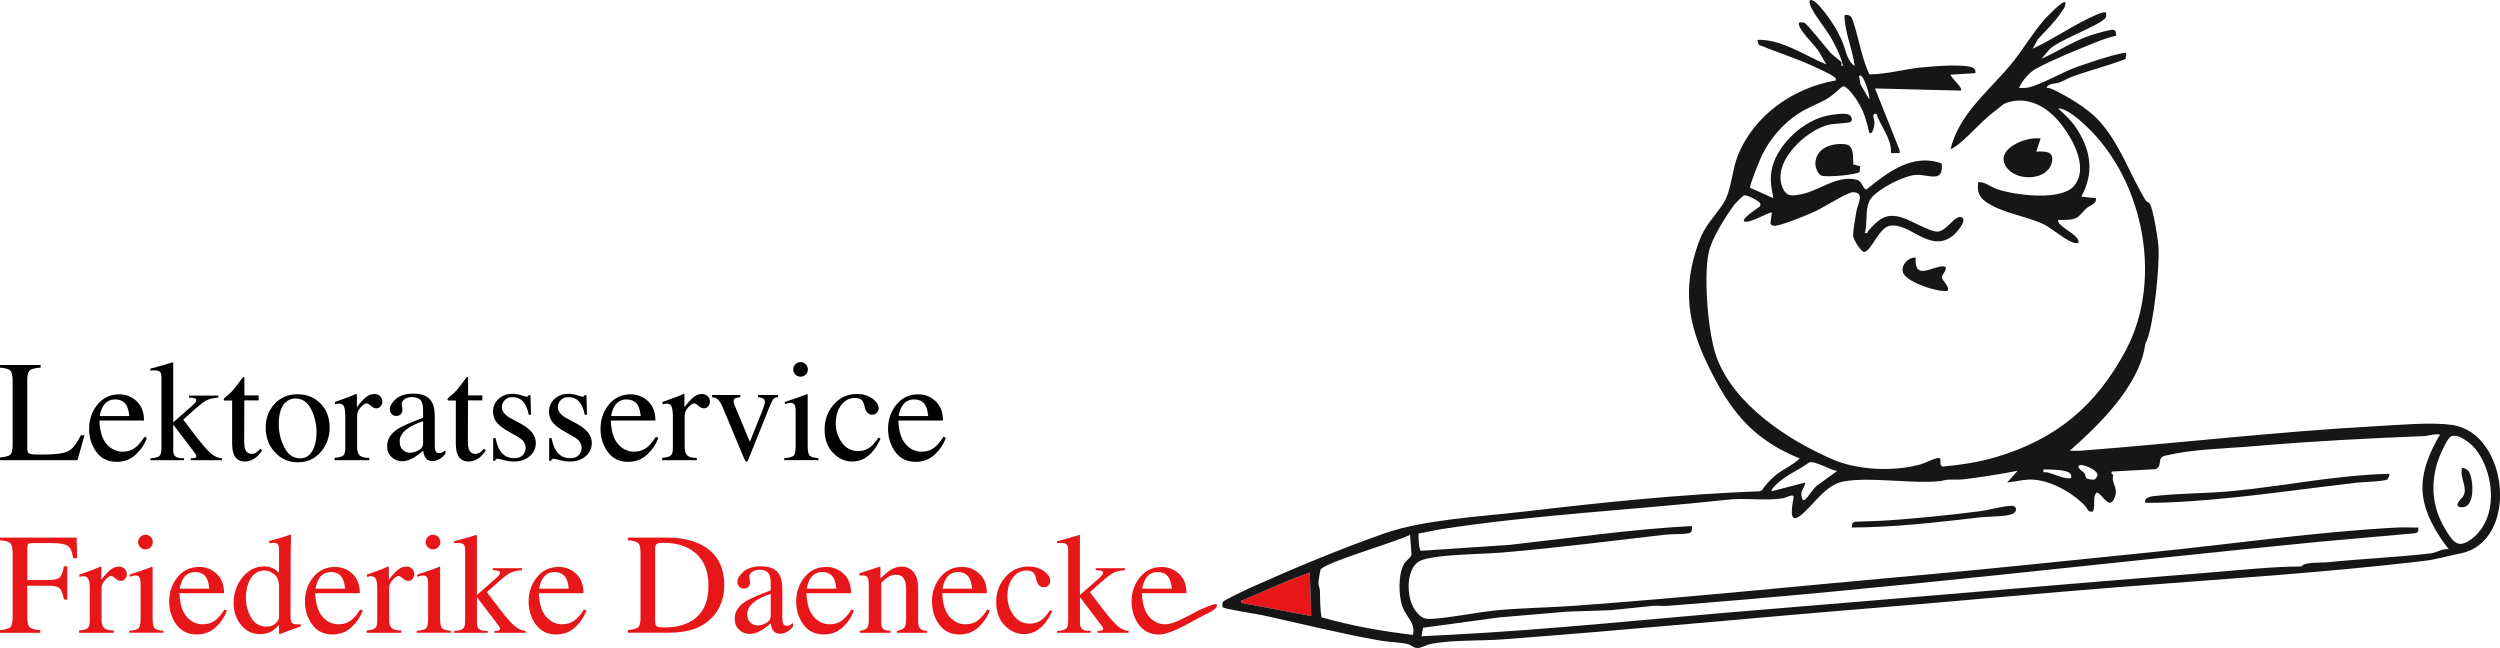 <?xml version="1.0" encoding="UTF-8"?>
<svg xmlns="http://www.w3.org/2000/svg" id="Ebene_2" data-name="Ebene 2" viewBox="0 0 707.8 183.44">
  <defs>
    <style>
      .cls-1 {
        fill: #e71619;
      }

      .cls-2 {
        fill: #161616;
      }
    </style>
  </defs>
  <g id="Ebene_1-2" data-name="Ebene 1">
    <g>
      <g>
        <path class="cls-1" d="M370.82,162.08l.41,12.33-19.74-3.7c-.16-1.06.09-.64.58-.85,6.2-2.7,12.38-5.49,18.75-7.77Z"></path>
        <path class="cls-2" d="M676.47,134.14c.18.17-.29,1.34-.51,1.54-.71.66-7.07.78-8.7.97-15.92,1.84-31.78,4.25-47.76,5.3-4.04.26-8.07.45-12.14.41-.51-1.87,2.46-1.91,3.91-2.05,6.67-.67,13.48-.62,20.16-1.23,15.04-1.38,29.93-4.6,45.04-4.93Z"></path>
        <path class="cls-2" d="M524.27,149.34l.18-1.25.84-.39c3.26-.15,6.63-.17,9.88-.41,8.27-.61,16.8-1.45,25.05-2.51,2.82-.36,6.53-1.46,9.15-1.58,1.75-.08,1.82,1.58.55,2.23-1.74.89-6.99.77-9.25,1.04-12.1,1.41-24.22,2.83-36.4,2.88Z"></path>
        <path class="cls-2" d="M525.08,18.66c-.55-4.85-2.84-9.4-2.87-14.38,1.88-.39,2.18.93,2.67,2.47,1.52,4.74,2.24,9.79,4.39,14.31,5.02-.04,9.93-1.52,14.95-1.99,3.64-.34,8.72-.76,12.3-.36,1.27.14,3.1.36,2.72,2.01l-6.99.42c.14.98,3.66,3.75,2.88,4.52l-24.28-.62,6.92,17.35.08.94h-2.47c.19-4.1-2.85-7.4-4.12-11.09-1.58-.31-.53,1.72-.55,2.6-.01.51-.46,3.52-1.5,2.74-.62-2.89-1.34-5.5-2.81-8.08-.67-1.18-3.38-5.38-4.73-5.02-.24.06-2.92,2.58-3.86,3.17-2.7,1.68-5.92,2.71-8.65,4.51-4.44,2.93-8.01,7.08-10.34,11.86-.55,1.13-3.65,8.71-3.32,9.16l6.55,2.91c-.57-3.24-1.11-5.45-.29-8.71,1.68-6.66,8.75-13.14,15.42-14.6,1.48-.32,5.04-.91,6.27-.31.72.35,1.25,1.57.43,2.07-.59.35-4.65.45-5.87.71-6.55,1.39-16.57,10.68-13.28,17.98,1.09,2.42,2.39,2.24,4.75,1.86,5.37-.86,10.43-5.58,16.13-4.23,1.8.43,1.8,2.97,2.9,2.72,5.95-4.85,13.1-10.28,21.21-7.3.7,5.7-3.76,3.07-7.16,3.22s-10.6,3.84-12.76,6.57c-2.01,2.55-.94,6.94-1.83,9.88.97.27.69-.26.93-.53,2.96-3.34,5.02-5.32,9.76-3.78,2.44.79,7.55,3.83,9.68,3.93,2.84.14,5.26-5.24,7.21-3.95,1.39.92-1.78,4.46-2.69,5.15-6.67,5.11-12.22-4.1-18.02-2.79-2.9.65-5.17,7.31-7.08,7.34-.87.02-2.99-3.48-3.08-4.38-.13-1.35.65-5.64.93-7.25.32-1.83,2.53-5.36-1.14-5.26-1.39.04-8.47,4.46-10.62,5.44s-9.81,4.18-11.6,4.05c-.49-.04-.81-.22-1-.69l.38-3.02c-.49-.49-6.29,3.28-7.81,2.46-.9-.77,3.95-3.81,4.26-4.08.34-.32.41-.63.28-1.04-.16-.5-3.67-2.5-4.66-2.22-.18.05-2.41,2.25-2.62,2.54-2.51,3.41-6.54,9.71-7.36,13.82-1.4,6.98-.17,23.02,2.38,29.72,5.09,13.36,20.27,23.3,32.95,28.73,7.06,3.02,17.13,3.4,24.56,1.37,1.6-.44,3.74-1.69,5.14-1.85,1.31-.15-.05,2.06,1.28,2.43,5.22-.49,10.25-1.23,15.28-2.74,17-5.09,28.17-14.55,36.51-30.1,11.06-20.62,4.75-50.36-13.18-65.34-1.6-1.34-3.84-3.08-5.96-3.29,1.89,1.89,3.49,3.18,5.03,5.45,4.25,6.27,5.3,12.75,1.55,19.61l4.12.42c.29,1.66-1.63,1.98-2.67,2.88-.8.7-1.93,2.23-2.71,2.64-1.48.79-3.68.63-5.32.64-.1.82.7,1.36,1.23,1.85,1.16,1.07,4.28,2.62,4.54,4.1.12.68-.02.67-.63.64-2.35-.12-6.87-4.29-9.37-5.44-4.9-2.25-11.15-2.99-15.8-6-2.38-1.55-2.9-2.98-2.59-5.84,1.96-.14,3.46,1.32,5.25,1.95,4.97,1.73,18.23,3.49,21.91-.91,4.42-5.29-.78-14.14-4.54-18.49s-9.37-7.22-15.31-4.72c-.14.06-1.8,1.47-2.34,1.87-3.82,2.8-6.64,6.34-10.11,9.21-.36.3-2.4,1.94-2.66,1.65,2.39-9.78,10.69-16.27,16.86-23.63,3.42-4.09,6.22-8.99,9.67-12.94.58-.67,5.3-5.62,5.97-4.92.15,1.21-.71,2.09-1.31,3.01-1.71,2.64-4.39,5.15-6.5,7.48l-1.45,2.66c5.94-2.78,11.41-6.65,17.4-9.33,1.06-.48,2.17-1.07,3.38-.94,0,.44.08.94-.07,1.37-.7,1.97-14.14,6.67-16.17,9.32l-2.07,2.45c4.87-2.2,9.38-5.24,14.52-6.87.99-.31,4.91-1.42,5.65-1.36.36.03.62.13.83.41l.19,1.24c-1.95.51-3.87,1.11-5.75,1.87-5,2.02-12.23,4.92-16.83,7.43-2.18,1.19-3.9,3.31-4.98,5.5.86,0,1.73.09,2.58-.09,3.72-.79,9.77-4.43,13.88-5.86,3.31-1.15,9.37-3.22,12.63-3.82.45-.08.89-.14,1.34-.09l-.25,1.68c-4.93,1.93-10.1,3.18-15.08,4.99-1.25.46-2.37,1.2-3.67,1.67-1.2.44-2.99.09-3.62,1.51.53-.02,1.04.11,1.53.33,4.05,1.82,10.03,5.43,13.09,8.71,6.11,6.55,8.91,15.38,13.42,22.77.31.51.94.52,1.3,1.18.92,1.71,2.22,9.78,2.36,12,.36,5.53-1.29,21.65-3.33,26.64-.39.96-.22-.19-.53,1.66-1.88,11.32-12.99,22.18-21.26,29.45,1.02-.04,2.06.08,3.09,0,28.15-2.18,56.11-5.46,84.33-6.99,6.07-.33,14.94-1.15,20.87-.31,16.02,2.29,19.16,33.17,2.12,36.43-3.27.62-6.64,1.67-10.25,2.09-28.7,3.38-57.65,5.16-86.39,7.4-22.49,1.75-44.97,3.92-67.47,5.75-35.63,2.89-71.26,6.39-106.96,9.04-6.36.47-13.95.11-20.13,1.26-1.22.23-2.73,1.14-3.77,1.19-1.22.06-1.93-.92-2.93-1.14-2.25-.5-5.34-.55-7.68-.96-11.32-1.99-22.01-4.69-33.16-7.15-1.5-.33-11.16-1.81-11.48-2.3-.15-.24-.14-1.26.03-1.52.28-.42,6.43-3.39,7.46-3.85,12.13-5.45,25.8-11.17,38.32-15.55,11.17-3.91,27.4-4.74,39.5-6.16,22.12-2.6,44.36-4.92,66.65-5.75l.62-.21c1.05-1.52,2.48-3.13,3.91-4.31,1.85-1.53,5.08-3.01,6.58-4.53.51-.52,0-.36-.33-.5-13.18-5.53-19.26-13.58-25.33-26.07-5.81-11.96-7.29-21.85-2.73-34.66,1.83-5.16,4.28-6.99,6.97-11.12,2.45-3.77,2.43-9.2,4.14-13.53,4.56-11.52,15.75-19.32,27.76-21.38.15-.72-.2-.82-.68-1.17-1.27-.92-4.45-2.29-6.03-3.02-4.9-2.24-10.09-3.86-15.08-5.9l-.42-1.42c6.96-.19,13.29,4.38,19.54,6.98l-2.1-3.65c-.67-1.38-6.76-7.03-5.51-8.26.45,0,.92-.07,1.36.08.83.28,6.3,7.28,7.47,8.56.61.66,2.9,2.39,3,2.56.27.44-.24,1.25.5,1.13-.54-2.64-1.93-5.31-3.21-7.67-1.4-2.58-5.36-7.35-6.06-9.57-.13-.43-.27-.79-.19-1.25,1.43-1.41,6.48,6.28,7.17,7.43s1.4,2.56,1.96,3.8c1.07,2.38,1.34,5.66,3.62,7.27ZM529.2,28.11c.37-.77-1.72-7.91-2.87-6.57l.39,2.28,2.48,4.29ZM690.87,123.04c-1.63-.31-3.19.37-4.71.43-16.33.66-31.81,1.45-48.15,2.86-8.28.71-16.78.76-24.92,2.66-2.66.62-.62,2.71-2.72,3.83l-12.48.69-.12.61.53.27c-.66,2.63,1.45,3.45.5,6.21-1.56,4.57-3.88-1.4-5.23-1.12-1.28,1.38-.16,3.63-1.04,5.34-1.46.32-1.51-.88-2.25-1.65-3.77-3.93-10.53-7.68-16.05-7.39-1.84.1-4.08.66-5.96.82l2.97-3.32c-4.36.86-11.33,2.01-15.57,2.45-2.05.22-4.1-.23-6.12.46-8.34.91-19.47-1.26-27.47.09-5.39.91-8.59,6.84-12.44,9.76-3.46,2.63-2.14-3.14-1.86-5.15.19-1.37-2.09,0-2.76.13-4.72.91-11.33-.18-16.36.51-26.43,2.85-54.24,4.22-80.57,8.28-2.13.33-4.26.9-6.4,1.21-.19.74,0,4.82.62,4.92l25.06-1.67c17.2-1.91,34.36-4.43,51.63-5.34.04,1.05.2,1.84-1.03,2.06-1.84.32-4.63.17-6.59.4-14.94,1.75-29.89,3.62-44.84,4.94-6.16.54-12.81.51-18.93,1.23-1.61.19-4.64.62-5.95,1.45-3.71,2.37-3.44,10.22-1.18,13.48,1.3,1.87,2.32,2.88,4.66,2.74,6.04-.36,12.74-1.89,18.92-2.47,7.1-.66,14.31-.72,21.39-1.23,32.52-2.36,65.05-5.75,97.49-8.63,22.14-1.97,44.17-4.36,66.24-6.57s47-5.85,69.93-6.99c1.84-.09,3.71.07,5.55,0,.12.98-.01,1.47-1.03,1.64l-27.57,2.46c-61.25,6-122.5,13.38-183.88,18.08-1.36.1-2.75-.09-4.12,0l-11.93,1.23-12.34.41-19.34,1.64-21.54,2.93-.47,2.41,8.02-.41c28.98-1.49,57.88-4.62,86.8-6.98,42.87-3.5,85.85-7.26,128.76-10.69,8.45-.67,17.19-1.65,25.54-1.68,1.08-1.39,5.29-.98,7.38-1.19,9.69-1,19.57-1.4,29.16-2.51,1.84-.21,3.32-1.42,5.18-1.19-3.58-4.62-6.97-10.23-7.4-16.23-.41-5.65,2.11-11.48,4.94-16.23ZM694.02,123.5c-1.21.4-3.58,6.15-3.99,7.54-1.98,6.66-1.24,13.05,2.4,19,2.14,3.49,3.54,5.39,7.28,2.59,7.71-5.77,6.64-18.48,1.2-25.45-1.29-1.65-4.72-4.41-6.89-3.68ZM520.15,133.32c-2.01-.19-6.21-2.94-7.94-2.4-2.79,2.07-6.09,3.38-8.71,5.69-.35.31-2.33,2.05-1.86,2.46l9.46-2.46c-.05,1.14-1.03,2.01-1.11,3.14-.03.38.12,2.15.9,1.79s2.71-3.72,3.91-4.32l5.35-3.89ZM590.6,135.26c.34.44,1.95.65,2.52.47l.7-.99c.45-1.61-3.93-3.23-4.75-3.08-1.83.33.95,2.12,1.05,2.24.34.44.27,1.08.49,1.36ZM586.38,135.37c.06-.67.09-.94-.41-1.43-1.04-1.01-5.83-1.04-7.4-1.03-.2,1.24.3.66,1.01.82,2.41.53,4.31,1.9,6.8,1.64ZM400.03,179.75c.79-3.46-1.9-5.04-2.96-7.93-1.15-3.14-1.28-9.48.56-12.34.57-.89,1.84-1.56,2-2.55l-.42-5.53c-3.39,1.89-24.1,7.81-25.31,9.85-.16.28-.64,3.38-.63,3.9.02.68.41,1.37.43,2.07.09,2.55,0,5.03.46,7.55,8.43,2.42,17.14,3.95,25.87,4.98ZM370.82,162.08c-6.37,2.29-12.55,5.08-18.75,7.77-.49.21-.75-.22-.58.85l19.74,3.7-.41-12.33Z"></path>
        <path class="cls-2" d="M697.05,132.49c.77-.05,1.61.45,1.98,1.1,1.34,2.39,1.79,10.37-2.18,10.02-2.61-.23.23-2.56.56-3.16,1.35-2.42-1.08-5.2-.36-7.96Z"></path>
      </g>
      <g>
        <path class="cls-2" d="M577.74,39.21l-1.23,3.7c2.67-.08,5.29-.12,4.34,3.3-1.33,4.79-9.34,5.14-12.37,1.64-4.56-5.25,4.78-9.32,9.27-8.64Z"></path>
        <path class="cls-2" d="M524.71,46.57l1.97.5-.19,1.64c-1.2.83-9.54,1.57-10.86.98-.94-.42-1.66-2.27-1.66-3.28,0-4.5,4.64-6,8.46-5.57,2.62.29,2.13,3.68,2.28,5.74Z"></path>
        <path class="cls-2" d="M542.36,72.91c-.35,5.82,3.26,3.39,6.56,2.65,3.95-.89.84,2.12.84,2.9,0,1,2.24,2.4,1.65,3.9-3.02.4-10.75-2.27-12.37-4.7-1.38-2.06,1.09-4.89,3.32-4.75Z"></path>
      </g>
    </g>
    <g>
      <path d="M0,129.53c1.5-.16,2.47-.42,2.91-.8.44-.38.67-1.33.67-2.86v-18.12c0-1.45-.22-2.39-.66-2.83-.44-.44-1.41-.72-2.92-.83v-.76h11.5v.76c-1.5.08-2.5.32-3.01.74-.51.41-.77,1.29-.77,2.65v19.57c0,.45.08.81.23,1.06.15.26.49.42,1.01.49.31.04.63.07.97.08.34.01.97.02,1.9.02,3.62,0,6.07-.3,7.35-.89,1.27-.6,2.51-2.12,3.7-4.57h1.04l-1.99,7.06H0v-.76Z"></path>
      <path d="M38.66,113.57c1.41,1.29,2.11,3.13,2.11,5.5h-12.63c.13,3.07.83,5.31,2.09,6.71,1.26,1.4,2.75,2.1,4.48,2.1,1.39,0,2.57-.36,3.52-1.09s1.84-1.76,2.65-3.1l.7.24c-.54,1.69-1.56,3.25-3.05,4.68-1.49,1.43-3.32,2.15-5.48,2.15-2.49,0-4.42-.94-5.78-2.82s-2.04-4.05-2.04-6.5c0-2.67.79-4.97,2.37-6.9,1.58-1.94,3.63-2.9,6.17-2.9,1.87,0,3.51.65,4.91,1.94ZM29.14,115.09c-.42.72-.73,1.62-.92,2.71h8.39c-.15-1.33-.4-2.31-.76-2.96-.65-1.17-1.74-1.75-3.26-1.75s-2.67.67-3.46,2.01Z"></path>
      <path d="M42.58,129.77c1.27-.09,2.11-.31,2.52-.64.4-.33.61-1.05.61-2.15v-19.96c0-.94-.16-1.54-.48-1.79-.32-.25-.78-.38-1.37-.38-.25,0-.47,0-.66.02-.19.01-.39.03-.62.06v-.56l1.79-.48c1.37-.36,2.53-.7,3.48-1.01.58-.2.92-.3,1.01-.3.08,0,.13.02.15.05s.03.11.03.23v16.73l5.51-4.85c.4-.36.67-.64.81-.85s.21-.4.21-.56c0-.3-.15-.5-.45-.58-.3-.08-.83-.14-1.6-.18v-.56h8.29v.56c-1.48.09-2.67.39-3.57.89-.9.5-2.63,1.93-5.18,4.29l-1.19,1.05,3.65,4.8c1.89,2.43,3.32,4.04,4.27,4.84.96.8,1.98,1.24,3.06,1.34v.52h-8.85v-.52l.7-.04c.23-.01.43-.06.62-.14.19-.08.28-.22.28-.41,0-.15-.03-.29-.1-.42-.07-.13-.16-.28-.28-.44l-6.17-8.12v7.42c0,.92.34,1.54,1.01,1.84.4.19,1.08.29,2.05.3v.52h-9.53v-.52Z"></path>
      <path d="M73.23,111.94v1.43h-4.06l-.04,11.46c0,1.01.09,1.77.26,2.29.32.91.94,1.37,1.87,1.37.48,0,.89-.11,1.24-.34.35-.23.75-.58,1.2-1.07l.52.44-.44.6c-.69.93-1.42,1.58-2.19,1.97s-1.51.58-2.23.58c-1.56,0-2.62-.7-3.18-2.09-.31-.76-.46-1.8-.46-3.14v-12.05h-2.17c-.07-.04-.12-.08-.15-.12-.03-.04-.05-.09-.05-.16,0-.13.03-.23.09-.31.06-.07.25-.24.57-.51.92-.75,1.57-1.37,1.98-1.84s1.36-1.71,2.85-3.73c.17,0,.28.01.31.04.03.03.05.13.05.3v4.89h4.02Z"></path>
      <path d="M77.74,114.36c1.68-1.82,3.83-2.74,6.47-2.74s4.8.86,6.52,2.59,2.59,4.02,2.59,6.88c0,2.64-.83,4.93-2.51,6.88-1.67,1.95-3.83,2.92-6.48,2.92s-4.7-.93-6.46-2.8c-1.76-1.87-2.65-4.22-2.65-7.04,0-2.64.84-4.87,2.52-6.69ZM80.91,113.85c-1.33,1.21-1.99,3.29-1.99,6.25,0,2.36.53,4.56,1.6,6.6s2.55,3.06,4.45,3.06c1.49,0,2.63-.68,3.44-2.05.8-1.37,1.21-3.16,1.21-5.37s-.51-4.46-1.53-6.48c-1.02-2.03-2.5-3.04-4.44-3.04-1.05,0-1.96.35-2.73,1.03Z"></path>
      <path d="M94.73,129.63c1.22-.11,2.03-.32,2.43-.65s.6-1.02.6-2.08v-8.97c0-1.31-.12-2.25-.37-2.81s-.69-.85-1.34-.85c-.13,0-.31.02-.53.05-.22.03-.45.08-.69.13v-.66c.75-.26,1.53-.54,2.32-.82.79-.28,1.34-.48,1.65-.6.66-.25,1.34-.54,2.04-.85.09,0,.15.03.17.1.02.07.03.21.03.42v3.26c.85-1.18,1.67-2.1,2.46-2.76.79-.66,1.61-.99,2.46-.99.68,0,1.23.2,1.65.61s.64.91.64,1.52c0,.54-.16,1-.49,1.37-.33.37-.73.56-1.22.56s-1.01-.23-1.52-.7c-.51-.46-.91-.7-1.2-.7-.46,0-1.03.38-1.71,1.12s-1.01,1.52-1.01,2.32v8.97c0,1.14.27,1.93.8,2.38s1.41.65,2.65.63v.66h-9.81v-.66Z"></path>
      <path d="M112.49,121.51c1.22-.79,3.65-1.88,7.3-3.24v-1.69c0-1.35-.13-2.29-.4-2.82-.45-.89-1.39-1.33-2.8-1.33-.68,0-1.32.17-1.93.52-.61.36-.92.85-.92,1.47,0,.16.03.43.1.8.07.38.1.62.1.73,0,.74-.25,1.26-.74,1.55-.28.17-.61.26-.99.26-.6,0-1.05-.2-1.37-.59-.32-.39-.48-.83-.48-1.3,0-.93.57-1.9,1.72-2.91,1.15-1.01,2.83-1.52,5.04-1.52,2.57,0,4.32.83,5.23,2.51.49.92.74,2.25.74,4v7.98c0,.77.05,1.3.16,1.59.17.52.53.78,1.07.78.3,0,.56-.05.76-.14.2-.09.54-.32,1.03-.68v1.03c-.42.52-.88.94-1.37,1.27-.74.5-1.5.76-2.27.76-.9,0-1.55-.29-1.96-.88-.4-.58-.63-1.28-.67-2.09-1.01.88-1.87,1.52-2.59,1.95-1.21.72-2.35,1.07-3.44,1.07-1.14,0-2.13-.4-2.96-1.2-.84-.8-1.25-1.82-1.25-3.05,0-1.92.96-3.53,2.88-4.81ZM119.79,119.26c-1.52.5-2.78,1.06-3.78,1.67-1.91,1.18-2.86,2.52-2.86,4.02,0,1.21.4,2.09,1.19,2.67.52.37,1.09.56,1.73.56.88,0,1.71-.25,2.52-.74.8-.49,1.2-1.11,1.2-1.87v-6.3Z"></path>
      <path d="M136.56,111.94v1.43h-4.06l-.04,11.46c0,1.01.09,1.77.26,2.29.32.91.94,1.37,1.87,1.37.48,0,.89-.11,1.24-.34.35-.23.75-.58,1.2-1.07l.52.44-.44.6c-.69.93-1.42,1.58-2.19,1.97s-1.51.58-2.23.58c-1.56,0-2.62-.7-3.18-2.09-.31-.76-.46-1.8-.46-3.14v-12.05h-2.17c-.07-.04-.12-.08-.15-.12-.03-.04-.05-.09-.05-.16,0-.13.03-.23.09-.31.06-.07.25-.24.57-.51.92-.75,1.57-1.37,1.98-1.84s1.36-1.71,2.85-3.73c.17,0,.28.01.31.04.03.03.05.13.05.3v4.89h4.02Z"></path>
      <path d="M139.64,124.02h.66c.3,1.51.71,2.67,1.23,3.48.93,1.49,2.28,2.23,4.07,2.23.99,0,1.78-.27,2.35-.83.58-.55.86-1.26.86-2.14,0-.56-.17-1.09-.5-1.61-.33-.52-.92-1.02-1.75-1.51l-2.23-1.27c-1.63-.88-2.83-1.76-3.6-2.65-.77-.89-1.15-1.94-1.15-3.14,0-1.49.53-2.71,1.59-3.66,1.06-.95,2.39-1.43,4-1.43.7,0,1.47.13,2.32.4.84.27,1.32.4,1.42.4.24,0,.41-.03.52-.1.11-.07.2-.17.28-.32h.48l.14,5.55h-.62c-.27-1.29-.62-2.29-1.07-3-.82-1.33-2.01-1.99-3.56-1.99-.93,0-1.66.29-2.19.86-.53.57-.8,1.24-.8,2.01,0,1.22.92,2.31,2.74,3.26l2.63,1.41c2.82,1.54,4.24,3.33,4.24,5.37,0,1.56-.59,2.84-1.76,3.84-1.17,1-2.7,1.49-4.6,1.49-.79,0-1.69-.13-2.7-.4-1.01-.26-1.6-.4-1.79-.4-.16,0-.3.06-.42.17-.12.11-.21.25-.28.41h-.52v-6.42Z"></path>
      <path d="M155.49,124.02h.66c.3,1.51.71,2.67,1.23,3.48.93,1.49,2.28,2.23,4.07,2.23.99,0,1.78-.27,2.35-.83.58-.55.86-1.26.86-2.14,0-.56-.17-1.09-.5-1.61-.33-.52-.92-1.02-1.75-1.51l-2.23-1.27c-1.63-.88-2.83-1.76-3.6-2.65-.77-.89-1.15-1.94-1.15-3.14,0-1.49.53-2.71,1.59-3.66,1.06-.95,2.39-1.43,4-1.43.7,0,1.47.13,2.32.4.84.27,1.32.4,1.42.4.24,0,.41-.03.52-.1.11-.07.2-.17.28-.32h.48l.14,5.55h-.62c-.27-1.29-.62-2.29-1.07-3-.82-1.33-2.01-1.99-3.56-1.99-.93,0-1.66.29-2.19.86-.53.57-.8,1.24-.8,2.01,0,1.22.92,2.31,2.74,3.26l2.63,1.41c2.82,1.54,4.24,3.33,4.24,5.37,0,1.56-.59,2.84-1.76,3.84-1.17,1-2.7,1.49-4.6,1.49-.79,0-1.69-.13-2.7-.4-1.01-.26-1.6-.4-1.79-.4-.16,0-.3.06-.42.17-.12.11-.21.25-.28.41h-.52v-6.42Z"></path>
      <path d="M183.45,113.57c1.41,1.29,2.11,3.13,2.11,5.5h-12.63c.13,3.07.83,5.31,2.09,6.71,1.26,1.4,2.75,2.1,4.48,2.1,1.39,0,2.57-.36,3.52-1.09s1.84-1.76,2.65-3.1l.7.24c-.54,1.69-1.56,3.25-3.05,4.68-1.49,1.43-3.32,2.15-5.48,2.15-2.49,0-4.42-.94-5.78-2.82s-2.04-4.05-2.04-6.5c0-2.67.79-4.97,2.37-6.9,1.58-1.94,3.63-2.9,6.17-2.9,1.87,0,3.51.65,4.91,1.94ZM173.93,115.09c-.42.72-.73,1.62-.92,2.71h8.39c-.15-1.33-.4-2.31-.76-2.96-.65-1.17-1.74-1.75-3.26-1.75s-2.67.67-3.46,2.01Z"></path>
      <path d="M187.47,129.63c1.22-.11,2.03-.32,2.43-.65s.6-1.02.6-2.08v-8.97c0-1.31-.12-2.25-.37-2.81s-.69-.85-1.34-.85c-.13,0-.31.02-.53.05-.22.03-.45.08-.69.13v-.66c.75-.26,1.53-.54,2.32-.82.79-.28,1.34-.48,1.65-.6.66-.25,1.34-.54,2.04-.85.09,0,.15.03.17.1.02.07.03.21.03.42v3.26c.85-1.18,1.67-2.1,2.46-2.76.79-.66,1.61-.99,2.46-.99.68,0,1.23.2,1.65.61s.64.91.64,1.52c0,.54-.16,1-.49,1.37-.33.37-.73.56-1.22.56s-1.01-.23-1.52-.7c-.51-.46-.91-.7-1.2-.7-.46,0-1.03.38-1.71,1.12s-1.01,1.52-1.01,2.32v8.97c0,1.14.27,1.93.8,2.38s1.41.65,2.65.63v.66h-9.81v-.66Z"></path>
      <path d="M209.61,111.81v.62c-.69.08-1.18.19-1.46.32s-.43.42-.43.88c0,.21.03.41.09.61s.16.47.31.85l4.18,9.99,3.54-8.82c.17-.44.33-.89.49-1.37s.23-.84.23-1.09c0-.52-.25-.89-.74-1.11-.29-.12-.69-.2-1.19-.24v-.62h5.65v.62c-.65.05-1.12.27-1.4.65s-.7,1.25-1.24,2.62l-5.75,14.32c-.11.25-.19.42-.26.52s-.16.14-.28.14c-.13,0-.25-.08-.34-.23-.09-.15-.19-.34-.3-.57l-6.09-14.56c-.49-1.18-1.01-1.98-1.57-2.41-.33-.24-.82-.4-1.45-.48v-.62h8.02Z"></path>
      <path d="M222.02,129.73c1.42-.13,2.31-.37,2.69-.73.37-.35.56-1.3.56-2.85v-9.49c0-.86-.06-1.46-.18-1.79-.2-.54-.62-.82-1.25-.82-.15,0-.29.01-.43.04s-.54.13-1.2.32v-.62l.85-.28c2.32-.76,3.94-1.33,4.85-1.71.37-.16.61-.24.72-.24.03.09.04.19.04.3v14.28c0,1.51.18,2.46.55,2.84s1.19.63,2.48.74v.56h-9.67v-.56ZM225.18,103.13c.4-.41.89-.61,1.47-.61s1.06.2,1.46.6c.4.4.61.89.61,1.47s-.2,1.05-.61,1.46c-.4.4-.89.6-1.46.6s-1.07-.2-1.47-.6c-.4-.4-.6-.89-.6-1.46s.2-1.06.6-1.46Z"></path>
      <path d="M246.95,112.81c1.2.85,1.8,1.79,1.8,2.8,0,.44-.15.84-.46,1.22-.31.38-.78.57-1.41.57-.46,0-.87-.16-1.22-.48-.35-.32-.61-.78-.77-1.39l-.24-.95c-.17-.7-.47-1.2-.9-1.49-.44-.28-1.01-.42-1.73-.42-1.51,0-2.79.66-3.83,1.98-1.04,1.32-1.56,3.08-1.56,5.27,0,2,.57,3.8,1.72,5.4,1.15,1.59,2.69,2.39,4.64,2.39,1.38,0,2.61-.45,3.68-1.36.61-.52,1.3-1.34,2.07-2.47l.56.34c-.76,1.59-1.55,2.85-2.39,3.78-1.6,1.78-3.46,2.67-5.57,2.67s-3.9-.82-5.49-2.45c-1.59-1.63-2.39-3.85-2.39-6.64s.87-5.1,2.61-7.08,3.93-2.96,6.58-2.96c1.66,0,3.09.43,4.29,1.28Z"></path>
      <path d="M264.86,113.57c1.41,1.29,2.11,3.13,2.11,5.5h-12.63c.13,3.07.83,5.31,2.09,6.71,1.26,1.4,2.75,2.1,4.48,2.1,1.39,0,2.57-.36,3.52-1.09s1.84-1.76,2.65-3.1l.7.24c-.54,1.69-1.56,3.25-3.05,4.68-1.49,1.43-3.32,2.15-5.48,2.15-2.49,0-4.42-.94-5.78-2.82s-2.04-4.05-2.04-6.5c0-2.67.79-4.97,2.37-6.9,1.58-1.94,3.63-2.9,6.17-2.9,1.87,0,3.51.65,4.91,1.94ZM255.33,115.09c-.42.72-.73,1.62-.92,2.71h8.39c-.15-1.33-.4-2.31-.76-2.96-.65-1.17-1.74-1.75-3.26-1.75s-2.67.67-3.46,2.01Z"></path>
      <path class="cls-1" d="M0,178.4c1.6-.17,2.6-.46,2.99-.88.39-.42.59-1.5.59-3.26v-17.64c0-1.44-.22-2.39-.66-2.83-.44-.44-1.41-.72-2.92-.83v-.76h21.7l.14,5.83h-1.13c-.28-1.86-.8-3.04-1.57-3.53s-2.29-.74-4.55-.74h-5.59c-.55,0-.89.09-1.05.28-.15.19-.23.55-.23,1.09v9.09h5.91c1.74,0,2.84-.26,3.32-.77.48-.51.86-1.56,1.15-3.13h.95v9.41h-.95c-.31-1.58-.7-2.62-1.17-3.13-.48-.51-1.58-.77-3.3-.77h-5.91v8.91c0,1.49.23,2.44.69,2.86s1.46.68,2.99.8v.76H0v-.76Z"></path>
      <path class="cls-1" d="M22.38,178.5c1.22-.11,2.03-.32,2.43-.65.4-.32.6-1.02.6-2.08v-8.97c0-1.31-.12-2.25-.37-2.81s-.69-.84-1.34-.84c-.13,0-.31.02-.53.05-.22.03-.45.08-.69.13v-.66c.75-.27,1.53-.54,2.32-.82.79-.28,1.34-.48,1.65-.6.66-.25,1.34-.54,2.04-.86.09,0,.15.03.17.1.02.07.03.21.03.42v3.26c.85-1.18,1.67-2.1,2.46-2.76.79-.66,1.61-1,2.46-1,.68,0,1.23.2,1.65.61s.64.91.64,1.52c0,.54-.16,1-.49,1.37-.33.37-.73.56-1.22.56s-1.01-.23-1.52-.7c-.51-.46-.91-.7-1.2-.7-.46,0-1.03.38-1.71,1.12s-1.01,1.52-1.01,2.32v8.97c0,1.14.27,1.93.8,2.38s1.41.65,2.65.63v.66h-9.81v-.66Z"></path>
      <path class="cls-1" d="M36.56,178.6c1.42-.13,2.31-.37,2.69-.73s.56-1.3.56-2.85v-9.49c0-.86-.06-1.46-.18-1.79-.2-.54-.62-.82-1.25-.82-.15,0-.29.01-.43.04-.14.03-.54.13-1.2.32v-.62l.85-.28c2.32-.76,3.94-1.33,4.85-1.71.37-.16.61-.24.72-.24.03.09.04.19.04.3v14.28c0,1.51.18,2.46.55,2.84.36.38,1.19.63,2.48.74v.56h-9.67v-.56ZM39.72,152.01c.4-.41.89-.61,1.47-.61s1.06.2,1.46.6c.4.4.61.89.61,1.47s-.2,1.05-.61,1.46c-.4.4-.89.6-1.46.6s-1.07-.2-1.47-.6c-.4-.4-.6-.89-.6-1.46s.2-1.06.6-1.46Z"></path>
      <path class="cls-1" d="M61.32,162.44c1.41,1.29,2.11,3.13,2.11,5.5h-12.63c.13,3.07.83,5.3,2.09,6.71,1.26,1.4,2.75,2.1,4.48,2.1,1.39,0,2.57-.36,3.52-1.09.95-.73,1.84-1.76,2.65-3.1l.7.24c-.54,1.69-1.56,3.25-3.05,4.68s-3.32,2.15-5.48,2.15c-2.49,0-4.42-.94-5.78-2.82s-2.04-4.05-2.04-6.5c0-2.67.79-4.96,2.37-6.9,1.58-1.94,3.63-2.9,6.17-2.9,1.87,0,3.51.65,4.91,1.94ZM51.79,163.97c-.42.72-.73,1.62-.92,2.7h8.39c-.15-1.33-.4-2.31-.76-2.96-.65-1.17-1.74-1.75-3.26-1.75s-2.67.67-3.46,2.01Z"></path>
      <path class="cls-1" d="M77.47,161c.53.28,1.04.66,1.53,1.15v-6.32c0-.81-.09-1.37-.27-1.67-.18-.3-.61-.46-1.28-.46-.16,0-.3,0-.42.02-.12.01-.38.04-.8.08v-.66l1.63-.42c.6-.16,1.19-.33,1.79-.5.6-.17,1.12-.34,1.57-.5.21-.07.56-.19,1.05-.38l.12.04-.04,2.09c-.01.76-.03,1.53-.04,2.34-.01.8-.02,1.59-.02,2.38l-.04,16.25c0,.86.11,1.47.32,1.81s.78.52,1.69.52c.15,0,.29,0,.44,0,.15,0,.29-.02.44-.05v.66c-.08.03-1.04.36-2.88,1l-3.12,1.17-.14-.18v-2.45c-.74.81-1.39,1.39-1.93,1.73-.97.6-2.09.89-3.36.89-2.25,0-4.08-.87-5.48-2.62-1.4-1.74-2.1-3.76-2.1-6.06,0-2.88.84-5.35,2.52-7.41,1.68-2.06,3.73-3.09,6.16-3.09.97,0,1.86.21,2.67.64ZM78.04,176.48c.64-.61.96-1.19.96-1.73v-8.53c0-1.72-.46-2.94-1.38-3.65-.92-.71-1.82-1.06-2.7-1.06-1.67,0-2.97.74-3.9,2.22-.93,1.48-1.39,3.3-1.39,5.46s.49,4.04,1.48,5.71c.99,1.67,2.46,2.51,4.43,2.51,1.03,0,1.87-.31,2.51-.92Z"></path>
      <path class="cls-1" d="M99.76,162.44c1.41,1.29,2.11,3.13,2.11,5.5h-12.63c.13,3.07.83,5.3,2.09,6.71,1.26,1.4,2.75,2.1,4.48,2.1,1.39,0,2.57-.36,3.52-1.09.95-.73,1.84-1.76,2.65-3.1l.7.24c-.54,1.69-1.56,3.25-3.05,4.68s-3.32,2.15-5.48,2.15c-2.49,0-4.42-.94-5.78-2.82s-2.04-4.05-2.04-6.5c0-2.67.79-4.96,2.37-6.9,1.58-1.94,3.63-2.9,6.17-2.9,1.87,0,3.51.65,4.91,1.94ZM90.24,163.97c-.42.72-.73,1.62-.92,2.7h8.39c-.15-1.33-.4-2.31-.76-2.96-.65-1.17-1.74-1.75-3.26-1.75s-2.67.67-3.46,2.01Z"></path>
      <path class="cls-1" d="M103.78,178.5c1.22-.11,2.03-.32,2.43-.65.4-.32.6-1.02.6-2.08v-8.97c0-1.31-.12-2.25-.37-2.81s-.69-.84-1.34-.84c-.13,0-.31.02-.53.05-.22.03-.45.08-.69.13v-.66c.75-.27,1.53-.54,2.32-.82.79-.28,1.34-.48,1.65-.6.66-.25,1.34-.54,2.04-.86.09,0,.15.03.17.1.02.07.03.21.03.42v3.26c.85-1.18,1.67-2.1,2.46-2.76.79-.66,1.61-1,2.46-1,.68,0,1.23.2,1.65.61s.64.91.64,1.52c0,.54-.16,1-.49,1.37-.33.37-.73.56-1.22.56s-1.01-.23-1.52-.7c-.51-.46-.91-.7-1.2-.7-.46,0-1.03.38-1.71,1.12s-1.01,1.52-1.01,2.32v8.97c0,1.14.27,1.93.8,2.38s1.41.65,2.65.63v.66h-9.81v-.66Z"></path>
      <path class="cls-1" d="M117.96,178.6c1.42-.13,2.31-.37,2.69-.73s.56-1.3.56-2.85v-9.49c0-.86-.06-1.46-.18-1.79-.2-.54-.62-.82-1.25-.82-.15,0-.29.01-.43.04-.14.03-.54.13-1.2.32v-.62l.85-.28c2.32-.76,3.94-1.33,4.85-1.71.37-.16.61-.24.72-.24.03.09.04.19.04.3v14.28c0,1.51.18,2.46.55,2.84.36.38,1.19.63,2.48.74v.56h-9.67v-.56ZM121.12,152.01c.4-.41.89-.61,1.47-.61s1.06.2,1.46.6c.4.4.61.89.61,1.47s-.2,1.05-.61,1.46c-.4.4-.89.6-1.46.6s-1.07-.2-1.47-.6c-.4-.4-.6-.89-.6-1.46s.2-1.06.6-1.46Z"></path>
      <path class="cls-1" d="M128.56,178.64c1.27-.09,2.11-.31,2.52-.64.4-.33.61-1.05.61-2.15v-19.96c0-.94-.16-1.54-.48-1.79-.32-.25-.78-.38-1.37-.38-.25,0-.47,0-.66.02-.19.01-.39.03-.62.06v-.56l1.79-.48c1.37-.36,2.53-.7,3.48-1.01.58-.2.92-.3,1.01-.3.08,0,.13.02.15.05s.03.11.03.23v16.73l5.51-4.85c.4-.36.67-.64.81-.86.14-.21.21-.4.21-.56,0-.3-.15-.5-.45-.58-.3-.08-.83-.14-1.6-.18v-.56h8.29v.56c-1.48.09-2.67.39-3.57.89-.9.5-2.63,1.93-5.18,4.29l-1.19,1.05,3.65,4.8c1.89,2.43,3.32,4.04,4.27,4.84.96.8,1.98,1.24,3.06,1.34v.52h-8.85v-.52l.7-.04c.23-.01.43-.06.62-.14.19-.08.28-.22.28-.41,0-.15-.03-.29-.1-.42-.07-.13-.16-.28-.28-.44l-6.17-8.11v7.42c0,.92.34,1.54,1.01,1.85.4.19,1.08.29,2.05.3v.52h-9.53v-.52Z"></path>
      <path class="cls-1" d="M163.09,162.44c1.41,1.29,2.11,3.13,2.11,5.5h-12.63c.13,3.07.83,5.3,2.09,6.71,1.26,1.4,2.75,2.1,4.48,2.1,1.39,0,2.57-.36,3.52-1.09.95-.73,1.84-1.76,2.65-3.1l.7.24c-.54,1.69-1.56,3.25-3.05,4.68s-3.32,2.15-5.48,2.15c-2.49,0-4.42-.94-5.78-2.82s-2.04-4.05-2.04-6.5c0-2.67.79-4.96,2.37-6.9,1.58-1.94,3.63-2.9,6.17-2.9,1.87,0,3.51.65,4.91,1.94ZM153.56,163.97c-.42.72-.73,1.62-.92,2.7h8.39c-.15-1.33-.4-2.31-.76-2.96-.65-1.17-1.74-1.75-3.26-1.75s-2.67.67-3.46,2.01Z"></path>
      <path class="cls-1" d="M177.77,178.4c1.48-.16,2.45-.42,2.9-.8s.68-1.33.68-2.86v-18.12c0-1.48-.22-2.44-.66-2.86-.44-.42-1.41-.69-2.92-.8v-.76h10.98c3.7,0,6.83.61,9.39,1.83,4.61,2.19,6.92,6.1,6.92,11.73,0,2.03-.41,3.96-1.24,5.79-.83,1.83-2.08,3.38-3.75,4.63-1.06.79-2.16,1.4-3.3,1.81-2.08.77-4.64,1.15-7.68,1.15h-11.32v-.76ZM185.97,177.33c.32.21,1,.32,2.02.32,3.18,0,5.8-.63,7.86-1.89,3.16-1.94,4.73-5.25,4.73-9.93,0-4.18-1.3-7.33-3.9-9.44-2.23-1.8-5.18-2.71-8.85-2.71-.92,0-1.54.1-1.86.3-.33.2-.49.64-.49,1.31v20.72c0,.66.16,1.1.49,1.31Z"></path>
      <path class="cls-1" d="M210.9,170.39c1.22-.8,3.65-1.88,7.3-3.24v-1.69c0-1.35-.13-2.29-.4-2.82-.45-.89-1.39-1.33-2.8-1.33-.68,0-1.32.17-1.93.52-.61.36-.92.85-.92,1.47,0,.16.03.43.1.81.07.38.1.62.1.73,0,.74-.25,1.26-.74,1.55-.28.17-.61.26-.99.26-.6,0-1.05-.2-1.37-.59-.32-.39-.48-.83-.48-1.3,0-.93.57-1.9,1.72-2.91,1.15-1.01,2.83-1.52,5.04-1.52,2.57,0,4.32.84,5.23,2.51.49.92.74,2.25.74,4v7.98c0,.77.05,1.3.16,1.59.17.52.53.78,1.07.78.3,0,.56-.05.76-.14.2-.09.54-.32,1.03-.68v1.03c-.42.52-.88.94-1.37,1.27-.74.5-1.5.76-2.27.76-.9,0-1.55-.29-1.96-.88-.4-.58-.63-1.28-.67-2.09-1.01.88-1.87,1.53-2.59,1.95-1.21.72-2.35,1.07-3.44,1.07-1.14,0-2.13-.4-2.96-1.2-.84-.8-1.25-1.82-1.25-3.05,0-1.92.96-3.53,2.88-4.81ZM218.2,168.14c-1.52.5-2.78,1.06-3.78,1.67-1.91,1.18-2.86,2.52-2.86,4.02,0,1.21.4,2.1,1.19,2.67.52.37,1.09.56,1.73.56.88,0,1.71-.25,2.52-.74s1.2-1.11,1.2-1.87v-6.3Z"></path>
      <path class="cls-1" d="M238.84,162.44c1.41,1.29,2.11,3.13,2.11,5.5h-12.63c.13,3.07.83,5.3,2.09,6.71,1.26,1.4,2.75,2.1,4.48,2.1,1.39,0,2.57-.36,3.52-1.09.95-.73,1.84-1.76,2.65-3.1l.7.24c-.54,1.69-1.56,3.25-3.05,4.68s-3.32,2.15-5.48,2.15c-2.49,0-4.42-.94-5.78-2.82s-2.04-4.05-2.04-6.5c0-2.67.79-4.96,2.37-6.9,1.58-1.94,3.63-2.9,6.17-2.9,1.87,0,3.51.65,4.91,1.94ZM229.32,163.97c-.42.72-.73,1.62-.92,2.7h8.39c-.15-1.33-.4-2.31-.76-2.96-.65-1.17-1.74-1.75-3.26-1.75s-2.67.67-3.46,2.01Z"></path>
      <path class="cls-1" d="M243.42,178.6c.94-.12,1.6-.35,1.98-.71s.57-1.14.57-2.36v-10.1c0-.84-.08-1.43-.24-1.78-.25-.5-.77-.75-1.55-.75-.12,0-.24,0-.37.02-.13.01-.28.03-.47.06v-.7c.54-.16,1.83-.57,3.86-1.23l1.87-.62c.09,0,.15.03.17.1.02.07.03.16.03.28v2.92c1.22-1.14,2.17-1.92,2.86-2.35,1.03-.65,2.1-.97,3.22-.97.9,0,1.72.26,2.46.78,1.43,1.01,2.14,2.8,2.14,5.39v9.29c0,.95.19,1.64.57,2.07.38.42,1.02.64,1.91.66v.56h-8.49v-.56c.97-.13,1.64-.4,2.03-.81.38-.4.58-1.28.58-2.63v-8.49c0-1.14-.21-2.08-.63-2.83s-1.2-1.12-2.33-1.12c-.78,0-1.57.26-2.37.79-.45.31-1.03.81-1.74,1.51v11.14c0,.96.21,1.59.64,1.92.42.33,1.09.5,2.01.53v.56h-8.69v-.56Z"></path>
      <path class="cls-1" d="M277.29,162.44c1.41,1.29,2.11,3.13,2.11,5.5h-12.63c.13,3.07.83,5.3,2.09,6.71,1.26,1.4,2.75,2.1,4.48,2.1,1.39,0,2.57-.36,3.52-1.09.95-.73,1.84-1.76,2.65-3.1l.7.24c-.54,1.69-1.56,3.25-3.05,4.68s-3.32,2.15-5.48,2.15c-2.49,0-4.42-.94-5.78-2.82s-2.04-4.05-2.04-6.5c0-2.67.79-4.96,2.37-6.9,1.58-1.94,3.63-2.9,6.17-2.9,1.87,0,3.51.65,4.91,1.94ZM267.76,163.97c-.42.72-.73,1.62-.92,2.7h8.39c-.15-1.33-.4-2.31-.76-2.96-.65-1.17-1.74-1.75-3.26-1.75s-2.67.67-3.46,2.01Z"></path>
      <path class="cls-1" d="M295.54,161.68c1.2.85,1.8,1.79,1.8,2.8,0,.44-.15.84-.46,1.22-.31.38-.78.56-1.41.56-.46,0-.87-.16-1.22-.48-.35-.32-.61-.78-.77-1.39l-.24-.96c-.17-.7-.47-1.2-.9-1.49-.44-.28-1.01-.42-1.73-.42-1.51,0-2.79.66-3.83,1.98s-1.56,3.08-1.56,5.27c0,2,.57,3.8,1.72,5.4,1.15,1.59,2.69,2.39,4.64,2.39,1.38,0,2.61-.45,3.68-1.36.61-.52,1.3-1.34,2.07-2.47l.56.34c-.76,1.59-1.55,2.85-2.39,3.78-1.6,1.78-3.46,2.67-5.57,2.67s-3.9-.82-5.49-2.45c-1.59-1.63-2.39-3.84-2.39-6.64s.87-5.1,2.61-7.08,3.93-2.96,6.58-2.96c1.66,0,3.09.43,4.29,1.28Z"></path>
      <path class="cls-1" d="M299.29,178.64c1.27-.09,2.11-.31,2.52-.64.4-.33.61-1.05.61-2.15v-19.96c0-.94-.16-1.54-.48-1.79-.32-.25-.78-.38-1.37-.38-.25,0-.47,0-.66.02-.19.01-.39.03-.62.06v-.56l1.79-.48c1.37-.36,2.53-.7,3.48-1.01.58-.2.92-.3,1.01-.3.08,0,.13.02.15.05s.03.11.03.23v16.73l5.51-4.85c.4-.36.67-.64.81-.86.14-.21.21-.4.21-.56,0-.3-.15-.5-.45-.58-.3-.08-.83-.14-1.6-.18v-.56h8.29v.56c-1.48.09-2.67.39-3.57.89-.9.5-2.63,1.93-5.18,4.29l-1.19,1.05,3.65,4.8c1.89,2.43,3.32,4.04,4.27,4.84.96.8,1.98,1.24,3.06,1.34v.52h-8.85v-.52l.7-.04c.23-.01.43-.06.62-.14.19-.08.28-.22.28-.41,0-.15-.03-.29-.1-.42-.07-.13-.16-.28-.28-.44l-6.17-8.11v7.42c0,.92.34,1.54,1.01,1.85.4.19,1.08.29,2.05.3v.52h-9.53v-.52Z"></path>
      <path class="cls-1" d="M333.81,162.44c1.41,1.29,2.11,3.13,2.11,5.5h-12.63c.13,3.07.83,5.3,2.09,6.71,1.26,1.4,2.75,2.1,4.48,2.1,1.4,0,2.59-.49,3.84-1.06,1.4-.63,2.78-1.33,4.12-2.07,1.59-.89,3.2-1.57,4.9-2.21.52-.2,1.06-.4,1.62-.36.03,0,.06,0,.09.02.03.02.05.05.06.09.5,1.31-2.88,2.61-3.61,3.01-1.79.98-3.59,1.94-5.4,2.89-1.22.63-2.44,1.26-3.74,1.72-1.21.42-2.23.87-3.55.87-2.49,0-4.42-.94-5.78-2.82s-2.04-4.05-2.04-6.5c0-2.67.79-4.96,2.37-6.9,1.58-1.94,3.63-2.9,6.17-2.9,1.87,0,3.51.65,4.91,1.94ZM324.29,163.97c-.42.72-.73,1.62-.92,2.7h8.39c-.15-1.33-.4-2.31-.76-2.96-.65-1.17-1.74-1.75-3.26-1.75s-2.67.67-3.46,2.01Z"></path>
    </g>
  </g>
</svg>
